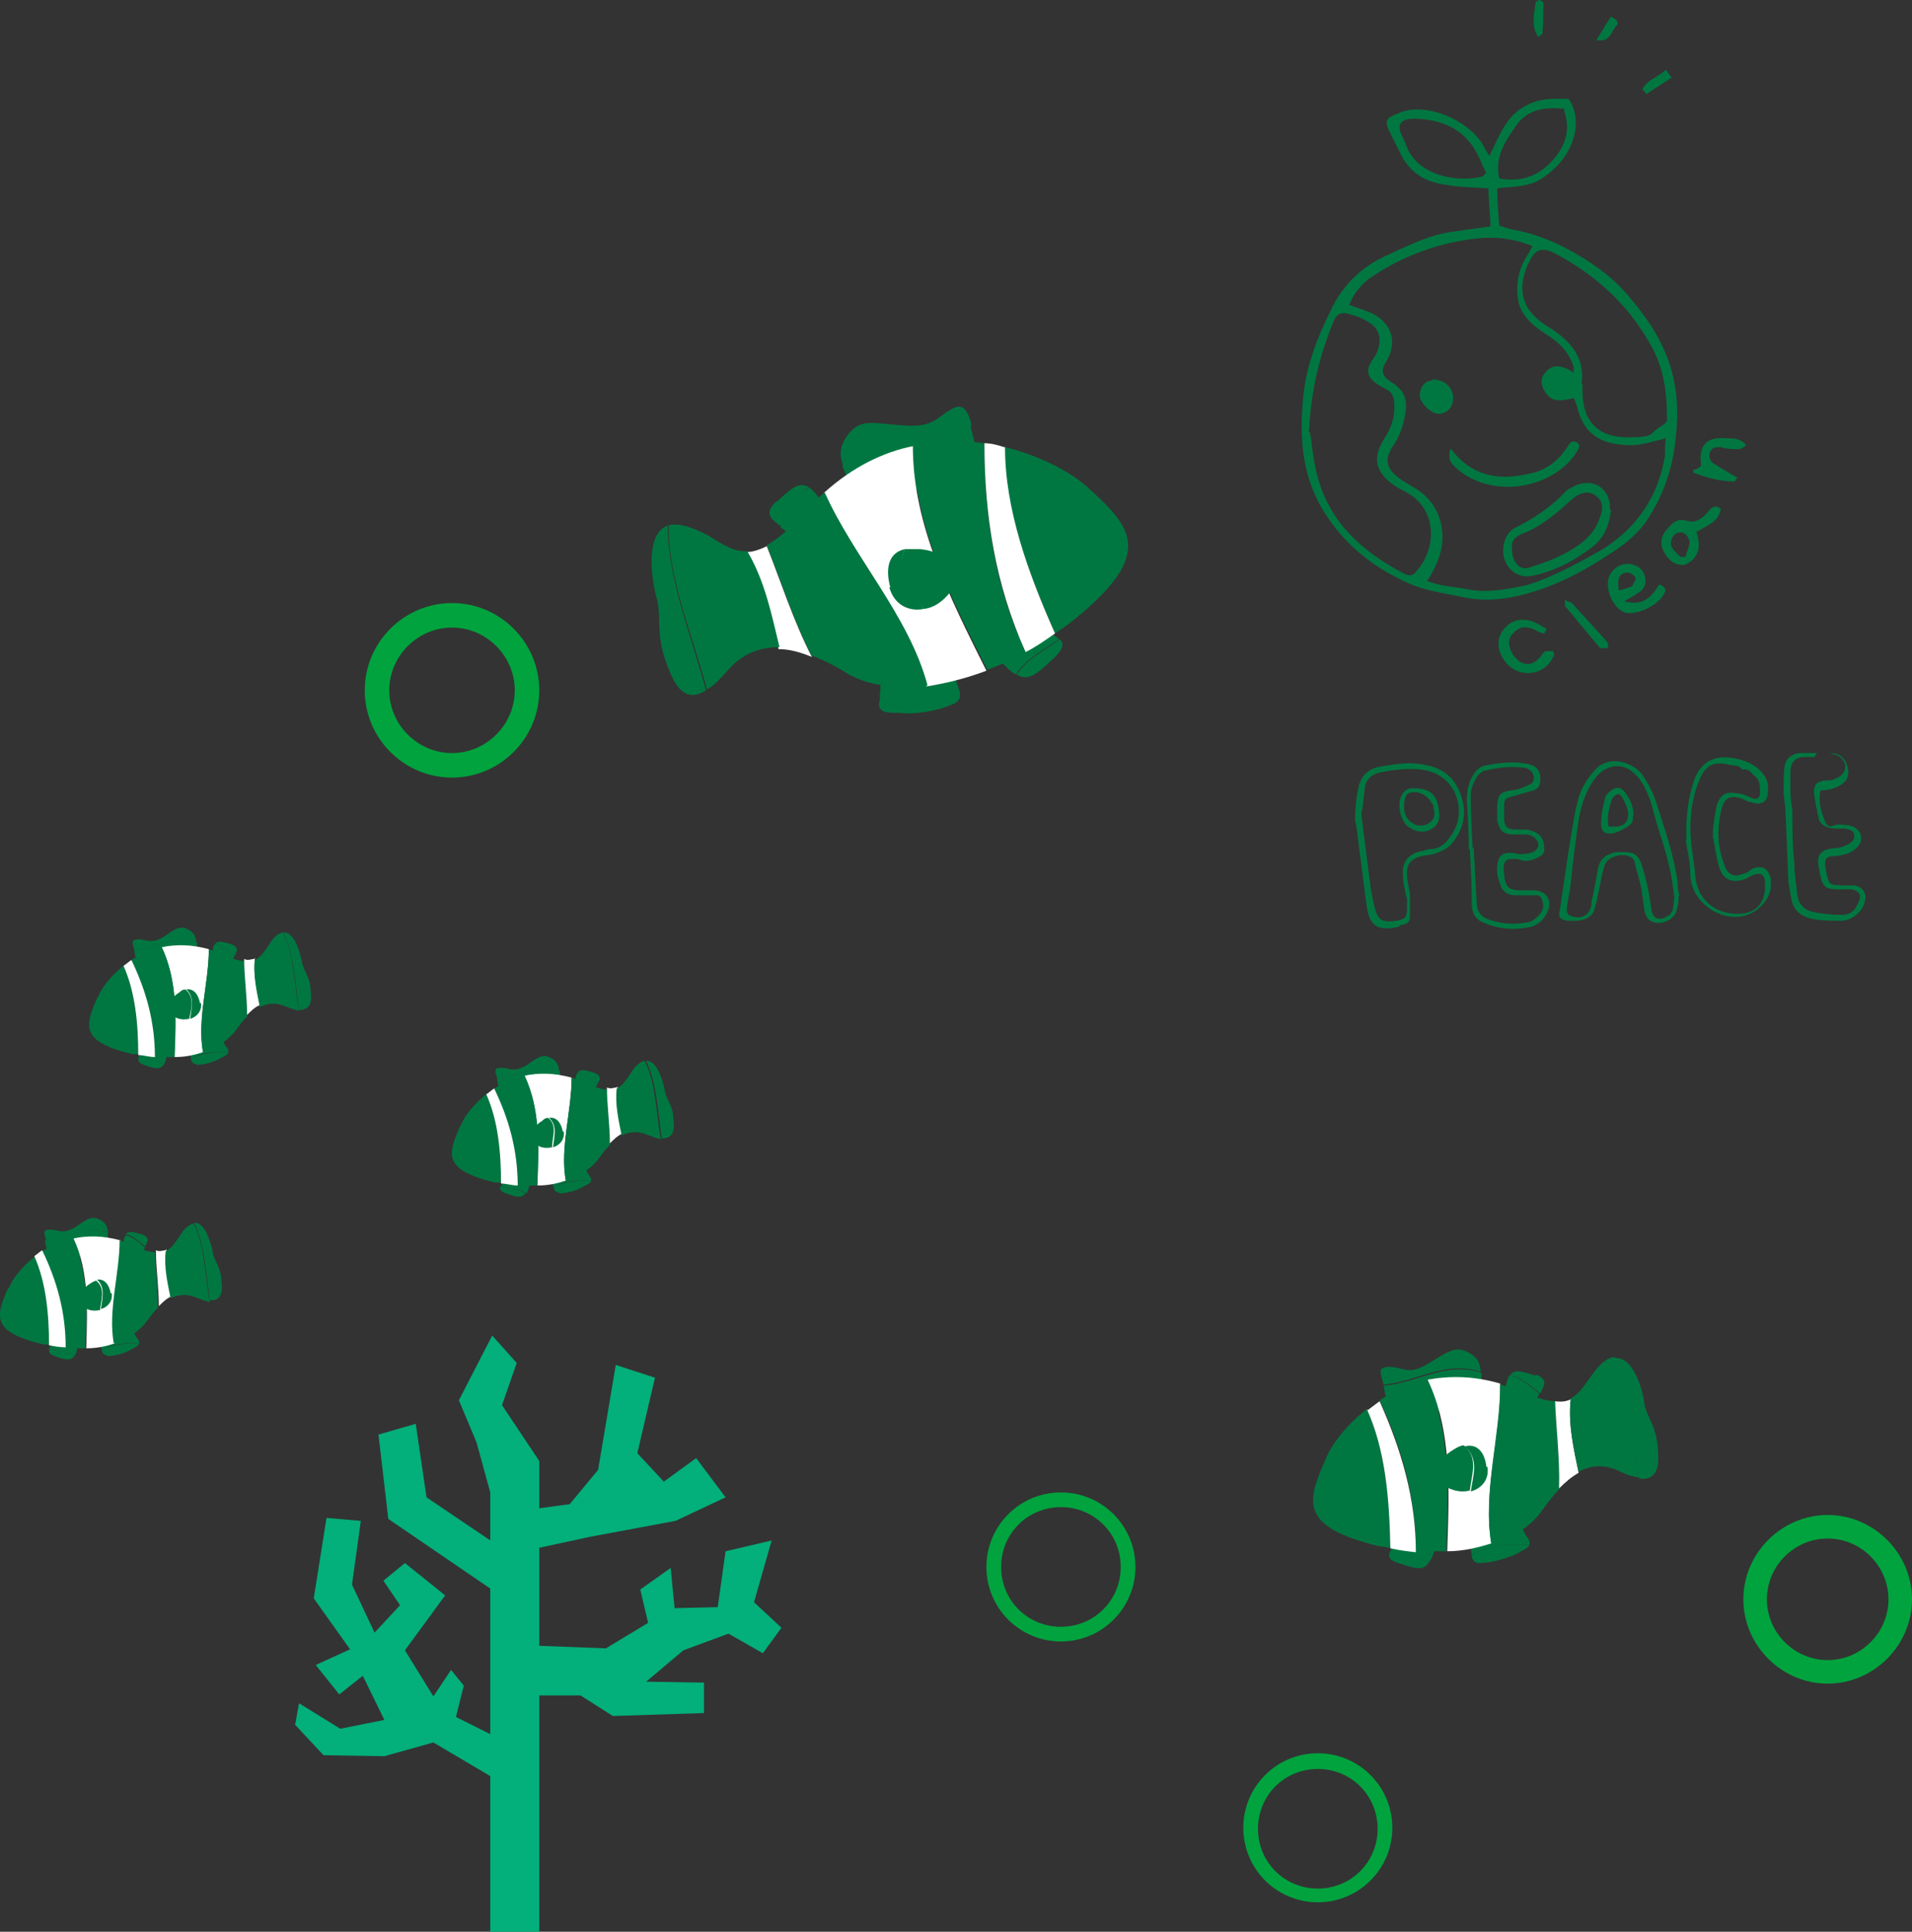 <?xml version="1.0" encoding="UTF-8"?>
<svg xmlns="http://www.w3.org/2000/svg" version="1.1" viewBox="0 0 195 197">
  <rect x="0" y="0" width="195" height="197" fill="#333333" stroke="none"/>
  <defs>
    <style>
      .cls-1 {
        fill: #00a33e;
      }

      .cls-2 {
        fill: #fff;
      }

      .cls-3 {
        fill: #007741;
      }

      .cls-4 {
        fill: #03af7a;
      }
    </style>
  </defs>
  <!-- Generator: Adobe Illustrator 28.7.3, SVG Export Plug-In . SVG Version: 1.2.0 Build 164)  -->
  <g>
    <g id="Layer_1">
      <g>
        <path class="cls-3" d="M165.6,61.3c2,.6,2.9-.5,3.6-1.7.6.2.8.5.5,1-.6,1.1-2.6,2.1-3.8,1.9-1.3-.2-2.4-2.6-1.7-3.9.5-.9,1.5-1.3,2.4-1,.7.2,1.1.7,1.2,1.4.1.7-.2,1.2-.8,1.5-.4.3-.8.5-1.5.9h.1ZM165.1,60.2c.3,0,.7-.2,1-.3.1,0,.3,0,.4-.2.1-.2.4-.6.3-.8-.1-.2-.5-.5-.8-.5-.8,0-1.1.5-.9,1.8h0Z"/>
        <path class="cls-3" d="M173,54.2c.4,1.2.4,2.2-.5,3-.3.2-.7.5-1,.4-.9,0-1.5-.7-1.9-1.5-.3-.7-.2-1.5.4-2.1.5-.6,1-1.2,2-.9.9.3,1.6-.2,2.2-.9.3-.4.7-.8,1.3-.3-.2,1.3-1.4,1.7-2.4,2.3h-.1ZM171.4,56.8c.2,0,.3,0,.5,0,.1-.5.4-1,.4-1.5s-.5-1.1-1-1c-.6,0-1.1.9-.8,1.5.2.4.7.8,1,1.1h0Z"/>
        <path class="cls-3" d="M157.6,64.6c-.4,0-.8-.2-1.1-.4-1-.4-1.5-.3-2.2.4-.6.6-.4,1.2-.2,1.8.4.8,1.1,1.4,1.8,1.3.4,0,.8-.3,1.1-.6.2-.2.3-.5.6-.7.2,0,.5,0,.8,0,0,0,.2.5,0,.6-.8,1.8-3.2,2.2-4.6.8-.8-.8-1.4-2.2-.6-3.4.8-1.2,2-1.5,3.4-.9.4.2.7.4,1.1.6,0,.2-.1.3-.2.5h0Z"/>
        <path class="cls-3" d="M172.7,47.9c.3,0,.6-.2.8-.4-.3-2.1.5-3,2.7-2.8.6,0,1.3,0,1.9.7-.3.2-.5.4-.8.4-.6,0-1.2,0-1.8-.2-.5,0-.9,0-1.1.5-.2.5,0,.9.4,1.2.5.3,1,.6,1.5.9.3.2.5.3.9.5-.2.2-.2.4-.3.4-1.5,0-2.9-.4-4.2-.9v-.4h0Z"/>
        <path class="cls-3" d="M159.6,61.2c.4.2.7.2.8.4,1,1.1,2.1,2.3,3.1,3.4.2.2.3.4.5.6v.5h-.8c-1.2-1.4-2.4-2.9-3.6-4.3v-.6h0Z"/>
        <path class="cls-3" d="M156.9,3.8c-.8-1.2-.4-2.4-.3-3.5C156.6.2,156.9,0,157,0s.4.2.4.3c0,1.1,0,2.1-.1,3.2,0,0-.2,0-.4.3h0Z"/>
        <path class="cls-3" d="M167.5,9.1c.5-1,1.6-1.2,2.4-2,.2.3.3.5.6.8-.9.6-1.7,1.1-2.6,1.7-.1-.2-.2-.3-.4-.5Z"/>
        <path class="cls-3" d="M164.3,1.7c.6.3.9.6.5,1-.5.5-.5,1.6-2,1.4.6-.9,1-1.7,1.5-2.4h0Z"/>
        <g>
          <path class="cls-3" d="M152,23.1c0-1.4-.2-2.7-.2-3.9-1.7-.1-3.1-.1-4.6-.4-2-.3-3.5-1.3-4.4-3.2-.4-.8-.8-1.6-1.2-2.4-.4-1-.1-1.2.9-1.6,2.9-1.4,7.5.8,8.8,3.3.2.3.3.6.6,1,1-2,1.7-4.1,3.7-5.1,1.2-.7,2.5-.8,4.4-.7.9,1.4.9,2.9.3,4.5-.6,1.5-1.6,2.6-2.9,3.5-1.4,1-3,.9-4.7,1.1,0,1.3.1,2.5.2,3.8.4.1.8.3,1.3.4,2.3.4,4.3,1.2,6.4,2.4,2.1,1.2,4,2.6,5.5,4.4,1.7,2,3.2,4.1,4.1,6.7s1,5.2.7,7.8c-.3,3.1-1.3,6-3.1,8.6-1.1,1.5-2.5,2.5-4.1,3.5-2.3,1.5-4.8,2.8-7.5,3.6-2.3.7-4.6,1-7,.5-1.8-.4-3.7-.6-5.5-1.4-3.4-1.5-6.3-3.7-8.4-6.9-2.5-3.7-2.8-7.8-2.4-12,.3-3.2,1.4-6.1,2.8-8.9,1.1-2.4,2.9-4.3,5.4-5.5,2.2-1,4.3-2.1,6.6-2.5,1.3-.2,2.7-.4,4.3-.6h0ZM145.2,59.1c1.5.7,3,.7,4.5,1,2,.4,3.9,0,5.9-.4,2.7-.8,5.2-2.2,7.7-3.6,3.6-2.2,5.8-5.4,6.5-9.6,0-.6,0-1.2.1-1.8-1.3.3-2.4.7-3.5.7-3.1,0-4.8-1.1-5.5-3.7-.1-.4-.2-.7-.4-1.1-1.6.4-2.3.3-2.9-.6s-.4-1.6,0-2c.8-1,1.8-.7,2.9,0v-.6c-.5-1.5-1.5-2.5-2.8-3.3-1.4-.9-2.7-2-2.9-3.7-.2-1.5.1-3.1,1-4.4.2-.3.3-.6.5-.9-1.7-.7-3.6-1-5.5-.8-3.9.4-7.5,1.7-10.7,3.8-1.1.7-2,1.7-2.5,3,.8.3,1.5.5,2.2.8,2.2,1,2.8,3.1,1.5,5.1-.5.8-.3,1.4.5,1.9,1.4.9,1.8,1.7,1.5,3.4-.2,1.2-.6,2.3-1.3,3.3-.8,1.2-.6,2.2.6,3.1.4.3.9.6,1.4.9,3.2,1.7,3.8,5.3,2.4,8.1-.2.5-.5,1-.9,1.6h0l-.3-.2ZM133.6,44.1c.2,1,.3,2.9.8,4.6,1.3,4.7,4.6,7.6,8.8,9.8.5.3,1,.2,1.3-.3,2.1-2.4,2-6.2-.9-7.9-.5-.3-1-.5-1.4-.8-1.9-1.3-2.3-2.8-1-4.8.7-1.1,1.1-2.2,1-3.5,0-.6-.2-1.2-.8-1.5-.7-.4-1.5-.7-1.8-1.5-.3-.9.5-1.5.8-2.2.5-1.2.4-2.3-.6-3-.7-.5-1.5-.8-2.3-1-.7-.2-1.2,0-1.5.8-1.4,3.4-2.3,6.9-2.5,11.3h0ZM161.4,39.2v1c.1,2.9,1.7,4.4,4.6,4.4s2.2-.4,3.2-1,.8-.7.8-1.3c0-2.5-.4-5-1.7-7.2-2.3-4.1-5.6-7.1-9.8-9.3-1.2-.6-1.9-.4-2.5.8-1.3,2.6-1,4.9,1.7,6.6,2.3,1.4,4,3.1,3.6,6h0ZM159.6,11.1c-2-.2-3.7,0-4.9,1.6-1.1,1.6-2.3,3.2-1.8,5.5,2.2.4,4-.2,5.5-1.9,1.3-1.5,1.8-3.1,1.1-5.1h0ZM151.6,17.7c-.4-.8-.7-1.6-1.1-2.3-1.4-2.4-3.6-3.2-6.2-3.3-1.6,0-1.9.7-1.2,2,.1.2.2.4.3.7,1.2,3.3,5.5,3.8,7.8,3.2,0,0,.1-.1.3-.3h0Z"/>
          <path class="cls-3" d="M164.3,52.1c-.2,1.4-.6,2.6-1.8,3.6-1.8,1.4-3.8,2.5-6.1,3-1.3.3-2.4-.3-2.9-1.5s0-2.8.9-3.3c2-1,3.8-2.2,5.3-3.8.3-.3.7-.4,1-.6,1.9-.8,3.6.4,3.5,2.5h.1ZM154.2,56c0,1.3.8,2.2,1.7,1.9,2-.6,4-1.4,5.6-2.7.6-.5,1.2-1.2,1.5-2,.6-1.3.5-2.1-.2-2.6-.7-.6-1.6-.5-2.7.5-1.5,1.4-3.1,2.7-5,3.4-.7.3-1,.8-.9,1.4h0Z"/>
          <path class="cls-3" d="M148,45.8c2.2,2.9,5,3.2,8,2.5,1.6-.3,2.8-1.2,3.7-2.5.3-.4.5-1,1.1-.7.6.4,0,.9-.2,1.3-2.6,3.6-8.6,4.4-12,1.4-.8-.7-.9-1-.7-2h0Z"/>
          <path class="cls-3" d="M146.1,38.7c1.2,0,2.1.8,2.1,1.9s-.8,1.6-1.5,1.6-1.8-1-1.9-1.8c0-.9.5-1.6,1.3-1.6h0Z"/>
        </g>
      </g>
      <g>
        <path class="cls-3" d="M171.2,91.3c0,.3,0,.9-.2,1.5-.2,1-1.6,1.6-2.5,1.2-.5-.2-.7-.7-.8-1.2-.1-.7-.2-1.5-.3-2.2-.2-.9-.5-1.8-.7-2.7,0-.2-.2-.4-.4-.5-.9-.5-2.5,0-2.7,1-.3,1-.4,2-.7,3.1,0,.3-.1.6-.2.8-.1,1.2-1,1.5-1.8,1.6-.4,0-.8,0-1.1,0-.8-.2-.9-.4-.7-1.2.3-2,.6-4.1.9-6.1.3-1.7.5-3.3.9-4.9.3-1.2.9-2.2,1.7-3.1,1.4-1.7,3.9-.9,4.9.4.5.8,1,1.6,1.3,2.5.9,2.8,1.9,5.6,2.3,8.5,0,.4,0,.8.2,1.4h0ZM170.7,91.2c-.2-2.4-.9-4.6-1.6-6.8-.3-.9-.5-1.9-.8-2.8-.4-1-.8-2-1.6-2.7-1.1-1.1-2.7-1-3.8.2-1.1,1.3-1.6,2.9-1.9,4.5-.3,2.2-.6,4.3-.8,6.5-.1.8-.3,1.7-.4,2.5,0,.4,0,.7.4.8,1,.4,1.9,0,2.1-1.1,0-.2,0-.5.1-.7.2-1,.4-2,.6-3.1.2-1,.9-1.4,1.8-1.6h1c.9,0,1.3.4,1.6,1.2.5,1.5.8,3,1,4.5.1,1.1.8,1.4,1.7.8.2,0,.4-.4.5-.6.1-.5.1-1,.2-1.5h-.1Z"/>
        <path class="cls-3" d="M149.8,86.6c0-1.7-.1-3.4-.2-5,0-1,.2-2,.8-2.8.2-.3.6-.6.9-.7,1.5-.3,3-.5,4.5-.2.9.2,1.3.7,1.3,1.5s-.2,1-.7,1.2c-.7.2-1.4.4-2.1.6-.8.2-.9.3-.9,1.1v1.3c.1.8.3.9,1.1,1h1c.5,0,1,.2,1.3.4.5.3.7.9.7,1.6s-.6.8-1,1c-.5.2-1.1.3-1.7,0-.2,0-.5,0-.7,0-.4,0-.6.2-.7.5s0,.8,0,1.1c.1,1.3.5,1.6,1.8,1.6s.8,0,1.2,0c1.2,0,1.9.9,1.5,2-.3.8-.8,1.4-1.7,1.7-1.7.4-3.4.3-5.1-.5-.8-.4-1-1.1-1-1.9,0-1.8-.1-3.7-.2-5.5h-.1ZM150.3,86.6h0c.1,1.8.2,3.6.3,5.4,0,.9.4,1.5,1.3,1.8,1.2.4,2.4.5,3.6.3.7,0,1.3-.5,1.7-1.1.3-.4.2-.9,0-1.4-.2-.4-.6-.3-.9-.3h-1.8c-.7,0-1.3-.4-1.5-1.1-.1-.4-.3-.8-.3-1.2-.1-1.8.5-2.3,2.2-1.9.6,0,1.1,0,1.6-.3.4-.3.5-.6.3-1-.3-.5-.7-.7-1.3-.7h-1.1c-1.1,0-1.5-.4-1.7-1.5v-1.5c.1-1.1.3-1.3,1.4-1.5.6,0,1.3-.3,1.9-.6.5-.2.6-.8.2-1.3-.2-.2-.5-.4-.8-.4-1.4-.2-2.7,0-4,.3-.2,0-.5.3-.7.5-.4.6-.7,1.3-.7,2,0,1.8.1,3.6.2,5.4h.1Z"/>
        <path class="cls-3" d="M185.7,80.5c-.3,1.2,0,2.2.4,3.2s.8.4,1.3.4,1.1,0,1.6.2c1,.5,1.1,1.6.2,2.3-.6.5-1.3.6-2,.7-1,0-1.2.3-1,1.3.3,1.9.5,1.6,1.9,1.7.4,0,.8,0,1.1,0,.8.2,1.2.8,1,1.6-.2,1.1-1.4,2-2.4,2s-2,0-3-.2-1.9-.8-2.1-2-.2-1.1-.3-1.7c-.1-2.4-.2-4.8-.3-7.2,0-.7-.2-1.5-.2-2.2s0-1.6.1-2.4.7-1.3,1.5-1.4c1.1,0,2.2,0,3.2,0,1.1,0,1.7.8,1.8,1.8,0,.6-.1,1-.7,1.4-.7.5-1.5.6-2.4.6h0l.3-.2ZM185.1,77.2h0c-.4,0-.8,0-1.1,0-.9,0-1.3.5-1.4,1.3v2.2c0,.6.1,1.3.2,1.9,0,1.8,0,3.7.2,5.5,0,1,.2,2.1.3,3.1s.7,1.6,1.6,1.8c1,.2,1.9.3,2.9.3s1.4-.5,1.7-1.2c.4-.7.2-1.2-.6-1.4h-.8c-2.1,0-2.2,0-2.6-2.2-.3-1.3.2-1.9,1.6-2,.5,0,1-.2,1.4-.4.3-.2.7-.4.6-.9,0-.5-.5-.6-.9-.7h-.9c-.9,0-1.6-.3-1.8-1-.2-.9-.4-1.8-.5-2.7,0-.8.3-1.1,1.1-1.2.4,0,.8,0,1.1-.2.6-.2,1-.7,1-1.2s-.4-1-.9-1.2c-.2,0-.5-.2-.7-.2h-1.3l-.2.3Z"/>
        <path class="cls-3" d="M172,85.7c-.1-2.5.2-4.4.8-6.2.7-1.8,2-2.5,3.9-2.2,1.2.2,2.3.6,3.1,1.6.4.5.6,1.1.5,1.8,0,1.1-.7,1.5-1.7,1.1-.4,0-.7-.3-1.1-.4-1.1-.3-1.6,0-1.9,1-.5,2-.5,3.9.3,5.9.3.9,1,1.2,1.9.8.3,0,.6-.3.9-.5,1.2-.5,1.7.2,1.9,1v.9c-.2,1.7-2,3.1-3.7,3-2.1,0-4.4-1.8-4.5-4.2,0-1.5-.4-2.9-.5-3.8h0v.2ZM174.6,85.4h.1v-.8c.1-.8.2-1.7.4-2.5.4-1.1.9-1.4,2-1.2.6,0,1.1.3,1.6.5s.8,0,.8-.6,0-1.3-.6-1.7c-.3-.3-.6-.8-1.2-.6-.3-.5-.8-.4-1.3-.5-1.6-.4-2.5,0-3.1,1.6-.7,1.6-.9,3.3-.9,5s.4,3.2.5,4.8c.2,2.2,1.9,3.8,4.3,3.8s2.9-1.8,2.8-3v-.5c-.2-.6-.5-.7-1.1-.5s-.5.3-.8.4c-1.2.5-2.4.3-2.8-1.3-.3-1-.4-2-.6-3h0Z"/>
        <path class="cls-3" d="M138.7,79.9c.2-.9,1-1.5,1.9-1.7,1.4-.2,2.7-.5,4.1-.3,1.8.2,3.3.9,4.1,2.7.9,2,.6,3.9-.8,5.5-.3.4-1,.7-1.5.9-.5.2-1,.2-1.5.3-1.1.3-1.6.8-1.5,2,0,.7.3,1.4.3,2.1v2.1c0,.4-.2.7-.7.8-.2,0-.3,0-.4.2-2.1.5-3,0-3.3-2s-.5-4.1-.8-6.1c-.1-.9-.2-1.9-.4-2.8,0-.9.1-2.3.4-3.5h0v-.2ZM138.8,82.7c.3,2.5.6,4.8.9,7.1.1,1,.3,2.1.6,3.1s.9,1.2,2.1,1c1-.2,1.1-.3,1.1-1.5s0-.7-.1-1c-.1-.7-.3-1.3-.3-2-.2-1.4.5-2.3,1.8-2.6.3,0,.6-.2.9-.2,1.2,0,1.9-.8,2.5-1.9,1.2-2.2.2-5.7-3.2-6.2-1.5-.2-3,0-4.5.3-.7.2-1.3.7-1.4,1.5-.1.9-.2,1.8-.3,2.5h-.1Z"/>
        <path class="cls-3" d="M166.5,83.1c.1.5,0,.9-.5,1.2-.4.2-.8.5-1.2.6-1,.3-1.6,0-1.5-1.1,0-.8.2-1.6.4-2.4,0-.3.3-.5.5-.7.6-.5,1.1-.5,1.6.2s.8,1.4.8,2.3h-.1ZM164,84.3h.7c1.1,0,1.5-.7,1.3-1.7-.1-.4-.3-.8-.5-1.2-.1-.2-.4-.5-.5-.4-.2,0-.5.3-.6.5-.3.9-.6,1.9-.3,2.9h0Z"/>
        <path class="cls-3" d="M146.8,83.1c0,.7-.3,1.2-.9,1.5-.8.4-1.6.2-2.3-.3-.8-.7-1.1-2.2-.7-3.1.3-.6.7-.9,1.4-.8,1.8,0,2.4.9,2.5,2.8h0ZM143.2,82.4c0,.6.3,1.2.8,1.5.5.4,1.3.4,1.8,0s.6-.7.4-1.5c0-.2,0-.4-.2-.5-.3-.7-1.2-1.2-1.9-1.1-.7,0-.9.5-.9,1.5h0Z"/>
      </g>
      <path class="cls-1" d="M108.2,167.4c-4.2,0-7.6-3.4-7.6-7.6s3.4-7.6,7.6-7.6,7.6,3.4,7.6,7.6-3.4,7.6-7.6,7.6ZM108.2,153.7c-3.4,0-6.1,2.7-6.1,6.1s2.7,6.1,6.1,6.1,6.1-2.7,6.1-6.1-2.7-6.1-6.1-6.1Z"/>
      <path class="cls-1" d="M134.4,194c-4.2,0-7.6-3.4-7.6-7.6s3.4-7.6,7.6-7.6,7.6,3.4,7.6,7.6-3.4,7.6-7.6,7.6ZM134.4,180.4c-3.4,0-6.1,2.7-6.1,6.1s2.7,6.1,6.1,6.1,6.1-2.7,6.1-6.1-2.7-6.1-6.1-6.1Z"/>
      <path class="cls-1" d="M46.1,79.3c-4.9,0-8.9-4-8.9-8.9s4-8.9,8.9-8.9,8.9,4,8.9,8.9-4,8.9-8.9,8.9ZM46.1,64c-3.5,0-6.4,2.9-6.4,6.4s2.9,6.4,6.4,6.4,6.4-2.9,6.4-6.4-2.9-6.4-6.4-6.4Z"/>
      <g>
        <g>
          <path class="cls-3" d="M11,125.7c0-.5-.2-1-.8-1.3-.9-.5-1.4,0-2.6.8-1.3.7-1.6.2-2.5.2s-.5.5-.4,1.1c2.2-.2,4.1-1.6,6.4-.8h-.1Z"/>
          <path class="cls-3" d="M4.6,126.5c0,.4.2.9.3,1.4,0,0,1.9.5,3.4.3s2.7-1,2.7-1.8,0-.5,0-.7c-2.3-.8-4.2.6-6.4.8h0Z"/>
        </g>
        <g>
          <path class="cls-3" d="M5.6,138.3c1.1.4,1.6.5,2,0-.8-.5-1.7-.5-2.6-.7,0,.3,0,.5.6.7Z"/>
          <path class="cls-3" d="M5.7,136.3c0,.5-.6.9-.7,1.3.8.2,1.8.2,2.6.7,0-.1.2-.3.2-.5.4-1.1-.4-1-2.1-1.5Z"/>
        </g>
        <g>
          <path class="cls-3" d="M10.9,138.3c.8,0,1.9-.3,2.5-.7.4-.2.7-.3.8-.6-1.2,0-2.6,0-3.8.7,0,.3.2.5.5.5h0Z"/>
          <path class="cls-3" d="M14,136.5c-.5-.7-.3-1.1-1.1-1s-2.1,1-2.7,1.2c.1.3.1.7.2,1,1.2-.8,2.6-.7,3.8-.7,0-.1,0-.3-.2-.5h0Z"/>
        </g>
        <g>
          <path class="cls-3" d="M14.5,125.9c-1-.3-1.4-.4-1.7,0,.7,0,1.3.7,2,1.2.3-.5.5-.9-.3-1.2Z"/>
          <path class="cls-3" d="M12.8,126c0,0-.2.3-.2.6-.3,1.1.4,1,1.9,1.4,0-.3.2-.6.3-.8-.7-.5-1.3-1.2-2-1.2Z"/>
        </g>
        <g>
          <path class="cls-3" d="M22.6,130.9c0-1.7-.8-2.3-.9-3.2-.2-1-.8-3.1-1.9-3,1.1,2.3,1.2,5.2,1.6,7.9,1.2.1,1.3-.9,1.2-1.8h0Z"/>
          <path class="cls-3" d="M.8,131.4c-1.2,2.8-1.8,4.4,3.6,5.7.2,0,.5,0,.7.1,0-3.3-.3-6.5-1.5-9.1-1.4,1.1-2.4,2.4-2.7,3.3h0Z"/>
          <path class="cls-2" d="M12.3,126.5c-1.8-.5-3.4-.5-4.8-.2,1.6,3.4,1.4,7.3,1.3,11.2,1.1,0,2-.2,2.9-.5-.6-3.4.6-7,.6-10.5Z"/>
          <path class="cls-3" d="M16.1,133.4c0-2-.2-3.9-.3-5.7-.5,0-1.1-.2-1.9-.5-.6-.3-1.2-.5-1.7-.7,0,3.4-1.2,7.1-.6,10.5,1.5-.5,2.7-1.3,3.4-2.3.4-.5.7-1,1.1-1.3Z"/>
          <path class="cls-2" d="M16.9,127.5c-.3,0-.6.2-1,0,0,1.8.3,3.8.3,5.7.4-.4.8-.8,1.3-1-.3-1.6-.7-3.2-.5-4.8h0Z"/>
          <path class="cls-3" d="M19.8,124.8c-.4,0-1,.4-1.5,1.3-.5.7-.8,1.2-1.4,1.5-.2,1.6.2,3.3.5,4.8.8-.4,1.7-.5,2.8,0,.5.2.9.3,1.2.4-.5-2.7-.5-5.7-1.6-7.9h0Z"/>
          <path class="cls-3" d="M7.5,126.3c-1.2.3-2.2.7-3.2,1.3,1.5,3.2,2.4,6.4,2.4,9.9h2c.2-4,.3-7.8-1.3-11.2h0Z"/>
          <path class="cls-2" d="M3.5,128.1c1.2,2.7,1.5,5.9,1.5,9.1.6.1,1.1.2,1.7.2,0-3.6-.9-6.8-2.4-9.9-.3.2-.5.4-.8.6h0Z"/>
        </g>
        <g>
          <path class="cls-3" d="M9.9,130.6c-.2,0-.4.1-.7.3-1.3.8-1.3,1.9-.5,2.5.5.3,1,.3,1.5.2.1-1,.6-2.2-.4-3h0Z"/>
          <path class="cls-3" d="M11.3,131.9c-.2-1-.7-1.5-1.4-1.4.9.8.5,2,.4,3,.7-.2,1.2-.8,1.1-1.6h-.1Z"/>
        </g>
      </g>
      <g>
        <g>
          <path class="cls-3" d="M20,96.1c0-.5-.2-1-.8-1.3-.9-.5-1.4,0-2.6.8-1.3.7-1.6.2-2.5.2s-.5.5-.4,1.1c2.2-.2,4.1-1.6,6.4-.8h-.1Z"/>
          <path class="cls-3" d="M13.7,96.9c0,.4.2.9.3,1.4,0,0,1.9.5,3.4.3s2.7-1,2.7-1.8,0-.5,0-.7c-2.3-.8-4.2.6-6.4.8h0Z"/>
        </g>
        <g>
          <path class="cls-3" d="M14.7,108.6c1.1.4,1.6.5,2,0-.8-.5-1.7-.5-2.6-.7,0,.3,0,.5.6.7Z"/>
          <path class="cls-3" d="M14.8,106.6c0,.5-.6.9-.7,1.3.8.2,1.8.2,2.6.7,0,0,.2-.3.2-.5.4-1.1-.4-1-2.1-1.5Z"/>
        </g>
        <g>
          <path class="cls-3" d="M20,108.6c.8,0,1.9-.3,2.5-.7.4-.2.7-.3.8-.6-1.2,0-2.6,0-3.8.7,0,.3.2.5.5.5h0Z"/>
          <path class="cls-3" d="M23.1,106.8c-.5-.7-.3-1.1-1.1-1s-2.1,1-2.7,1.2c.1.3.1.7.2,1,1.2-.8,2.6-.7,3.8-.7,0,0,0-.3-.2-.5h0Z"/>
        </g>
        <g>
          <path class="cls-3" d="M23.6,96.3c-1-.3-1.4-.4-1.7,0,.7,0,1.3.7,2,1.2.3-.5.5-.9-.3-1.2Z"/>
          <path class="cls-3" d="M21.9,96.3c0,0-.2.3-.2.6-.3,1.1.4,1,1.9,1.4,0-.3.2-.6.3-.8-.7-.5-1.3-1.2-2-1.2Z"/>
        </g>
        <g>
          <path class="cls-3" d="M31.7,101.3c0-1.7-.8-2.3-.9-3.2-.2-1-.8-3.1-1.9-3,1.1,2.3,1.2,5.2,1.6,7.9,1.2,0,1.3-.9,1.2-1.8h0Z"/>
          <path class="cls-3" d="M9.9,101.8c-1.2,2.8-1.8,4.4,3.6,5.7.2,0,.5,0,.7,0,0-3.3-.3-6.5-1.5-9.1-1.4,1.1-2.4,2.4-2.7,3.3h-.1Z"/>
          <path class="cls-2" d="M21.3,96.8c-1.8-.5-3.4-.5-4.8-.2,1.6,3.4,1.4,7.3,1.3,11.2,1.1,0,2-.2,2.9-.5-.6-3.4.6-7,.6-10.5Z"/>
          <path class="cls-3" d="M25.2,103.7c0-2-.2-3.9-.3-5.7-.5,0-1.1-.2-1.9-.5-.6-.3-1.2-.5-1.7-.7,0,3.4-1.2,7.1-.6,10.5,1.5-.5,2.7-1.3,3.4-2.3.4-.5.7-1,1.1-1.3Z"/>
          <path class="cls-2" d="M25.9,97.8c-.3,0-.6.2-1,0,0,1.8.3,3.8.3,5.7.4-.4.8-.8,1.3-1-.3-1.6-.7-3.2-.5-4.8h0Z"/>
          <path class="cls-3" d="M28.9,95.1c-.4,0-1,.4-1.5,1.3-.5.7-.8,1.2-1.4,1.5-.2,1.6.2,3.3.5,4.8.8-.4,1.7-.5,2.8,0,.5.2.9.3,1.2.4-.5-2.7-.5-5.7-1.6-7.9h0Z"/>
          <path class="cls-3" d="M16.6,96.6c-1.2.3-2.2.7-3.2,1.3,1.5,3.2,2.4,6.4,2.4,9.9h2c.2-4,.3-7.8-1.3-11.2h0Z"/>
          <path class="cls-2" d="M12.6,98.5c1.2,2.7,1.5,5.9,1.5,9.1.6,0,1.1.2,1.7.2,0-3.6-.9-6.8-2.4-9.9-.3.2-.5.4-.8.6h0Z"/>
        </g>
        <g>
          <path class="cls-3" d="M19,100.9c-.2,0-.4,0-.7.3-1.3.8-1.3,1.9-.5,2.5.5.3,1,.3,1.5.2.2-1,.6-2.2-.4-3h.1Z"/>
          <path class="cls-3" d="M20.4,102.3c-.2-1-.7-1.5-1.4-1.4.9.8.5,2,.4,3,.7-.2,1.2-.8,1.1-1.6h-.1Z"/>
        </g>
      </g>
      <g>
        <polygon class="cls-4" points="46.8 142.8 50.2 136.2 52.7 139 51.2 143.3 55 149 55 151.6 55 197 50 197 50 152.2 48.6 147.1 46.8 142.8"/>
        <polygon class="cls-4" points="53.9 167.8 61.8 168.1 66.1 165.5 65.3 162.1 68.4 159.9 68.8 164 73.2 163.9 74 158.2 78.7 157.1 76.9 163.4 79.7 166 77.8 168.6 74.3 166.6 69.7 168.3 65.9 171.5 71.8 171.6 71.8 174.7 62.5 175 59.2 172.9 54.1 172.9 53.9 167.8"/>
        <polygon class="cls-4" points="51.9 177.8 46.5 175.1 47.3 171.9 46 170.3 44.2 173 41.3 168.3 45.4 162.7 41.3 159.4 39.1 161.2 40.8 163.7 38.2 166.5 35.9 161.6 36.8 155.1 33.3 154.8 32 163 35.7 168.2 32.2 169.8 34.6 172.8 37 170.9 39.2 175.4 34.7 176.3 30.5 173.7 30.1 175.9 33 179 39.2 179.1 44.2 177.7 53 182.9 51.9 177.8"/>
        <polygon class="cls-4" points="61 149.9 58.1 153.4 53.6 154 53.8 158.1 60.3 156.7 68.9 155.1 74 152.7 71 148.7 67.7 151.1 65 148.2 66.8 140.5 62.8 139.2 61 149.9"/>
        <polygon class="cls-4" points="51.2 157.9 43.5 152.7 42.4 145.2 38.6 146.3 39.6 154.9 51.9 163.3 51.2 157.9"/>
      </g>
      <g>
        <g>
          <path class="cls-3" d="M86,47.5c-.4-1.1-.4-2,.5-3.2,1.3-1.7,2.7-1.1,5.8-.9,3.1.2,3.3-1,5-1.8,1-.5,1.5.5,1.8,1.8-4.4,1.6-9.3.5-13.1,4.1Z"/>
          <path class="cls-3" d="M99,43.5c.2.9.5,2,.7,2.9,0,0-3.3,2.6-6.3,3.6s-6.2.6-6.9-1.1c-.2-.5-.4-.9-.6-1.4,3.7-3.6,8.6-2.5,13.1-4.1h0Z"/>
        </g>
        <g>
          <path class="cls-3" d="M107.6,67c-1.9,1.8-2.7,2.5-3.9,1.8,1.1-1.7,2.9-2.5,4.4-3.6.4.4.4.9-.5,1.8h0Z"/>
          <path class="cls-3" d="M105.5,63.3c.5.9,2,1.3,2.5,1.9-1.4,1-3.3,1.9-4.4,3.6-.3-.2-.6-.4-.9-.7-1.8-1.7,0-2.2,2.7-4.8h.1Z"/>
        </g>
        <g>
          <path class="cls-3" d="M97.2,71.8c-1.5.7-3.9,1.1-5.4.9-1,0-1.7,0-2-.4,2.4-1.1,5-2.5,8-2,.2.6.2,1.2-.6,1.5Z"/>
          <path class="cls-3" d="M89.7,71.1c.3-1.8-.3-2.5,1.2-2.9s5,0,6.3,0c0,.7.4,1.4.6,2.1-3-.4-5.6,1-8,2-.2-.2-.2-.6,0-1.2h0Z"/>
        </g>
        <g>
          <path class="cls-3" d="M79.2,51.2c1.6-1.5,2.3-2.1,3.3-1.5-1.3.6-1.9,2.6-2.8,4-1-.7-1.9-1.3-.5-2.6h0Z"/>
          <path class="cls-3" d="M82.5,49.7c.3.2.6.5.9.9,1.6,1.9,0,2.2-2.5,4.5-.3-.6-.8-1-1.3-1.3.9-1.5,1.5-3.5,2.8-4h0Z"/>
        </g>
        <g>
          <path class="cls-3" d="M68.1,68c-1.3-3.3-.6-5-1.1-6.9-.6-2.1-1.2-6.7,1.1-7.5,0,5.4,2.4,11.2,3.9,16.8-2.2,1.4-3.2-.6-3.9-2.4Z"/>
          <path class="cls-3" d="M110.7,49.5c4.8,4.3,7.4,7-1.8,14.2-.4.3-.9.6-1.3.9-2.8-6.4-5.2-12.7-5.1-19,3.7.9,6.7,2.6,8.2,3.9h0Z"/>
          <path class="cls-2" d="M84.1,50.2c2.9-2.6,6-4.1,9-4.7,0,8,3.7,15.3,7.5,22.9-2.1.8-4.2,1.3-6.1,1.6-1.9-7.1-7.5-13-10.5-19.7h0Z"/>
          <path class="cls-3" d="M82.8,66.9c-1.9-3.7-3.2-7.8-4.6-11.3.9-.5,1.9-1.3,3.2-2.6.9-1.1,1.8-2,2.7-2.8,3,6.7,8.6,12.6,10.5,19.7-3.4.4-6.3,0-8.5-1.4-1.1-.7-2.2-1.2-3.2-1.6h0Z"/>
          <path class="cls-2" d="M76.1,56.3c.6,0,1.3-.2,2.1-.6,1.4,3.5,2.7,7.6,4.6,11.3-1.2-.5-2.3-.8-3.4-.8-.8-3.3-1.5-6.8-3.3-9.8h0Z"/>
          <path class="cls-3" d="M68.1,53.6c.9-.3,2.2,0,4.1,1,1.6,1,2.7,1.7,4,1.6,1.8,3,2.5,6.5,3.3,9.8-2,0-3.8.6-5.4,2.5-.8.9-1.4,1.5-2,1.8-1.5-5.6-4-11.4-3.9-16.8h0Z"/>
          <path class="cls-3" d="M93.1,45.5c2.5-.6,5-.6,7.3-.3,0,7.4,1,14.4,4.2,21.3-1.3.8-2.6,1.3-3.9,1.8-3.8-7.5-7.6-14.9-7.5-22.9h0Z"/>
          <path class="cls-2" d="M102.5,45.6c0,6.3,2.3,12.7,5.1,19-1,.7-2,1.4-3,1.9-3.1-6.9-4.2-13.9-4.2-21.3.7,0,1.4.2,2,.4h0Z"/>
        </g>
        <g>
          <path class="cls-3" d="M92.3,56c.4,0,.9,0,1.5,0,3.3.3,4.2,2.6,3.1,4.4-.8,1-1.7,1.6-2.7,1.7-1.2-1.8-3.1-3.7-1.9-6.1h0Z"/>
          <path class="cls-3" d="M90.8,59.9c-.6-2.2,0-3.6,1.5-3.9-1.1,2.4.8,4.2,1.9,6.1-1.5.3-3-.4-3.5-2.2h0Z"/>
        </g>
      </g>
      <g>
        <g>
          <path class="cls-3" d="M151,139.9c0-.8-.3-1.5-1.3-2-1.3-.7-2.1,0-4.1,1.2s-2.5.3-3.9.3-.8.8-.6,1.8c3.4-.3,6.3-2.5,9.9-1.3h0Z"/>
          <path class="cls-3" d="M141.1,141.2c.1.7.3,1.5.4,2.2,0,0,3,.7,5.3.5s4.3-1.5,4.3-2.8,0-.7,0-1.1c-3.6-1.2-6.5,1-9.9,1.3h-.1Z"/>
        </g>
        <g>
          <path class="cls-3" d="M142.6,159.4c1.8.6,2.5.8,3.1,0-1.2-.8-2.7-.8-4-1-.1.4,0,.7.9,1Z"/>
          <path class="cls-3" d="M142.8,156.3c0,.8-.9,1.5-1.1,2.1,1.3.3,2.8.2,4,1,.1-.2.3-.4.4-.7.7-1.7-.7-1.5-3.3-2.4h0Z"/>
        </g>
        <g>
          <path class="cls-3" d="M150.9,159.4c1.2,0,2.9-.5,3.9-1,.6-.4,1.1-.5,1.2-.9-1.9,0-4-.1-5.9,1.1,0,.5.3.8.8.8h0Z"/>
          <path class="cls-3" d="M155.7,156.7c-.7-1.1-.5-1.7-1.7-1.6-1.2.2-3.3,1.5-4.2,1.9.2.4.2,1.1.3,1.6,1.9-1.2,4-1.1,5.9-1.1,0-.2,0-.5-.3-.8h0Z"/>
        </g>
        <g>
          <path class="cls-3" d="M156.6,140.3c-1.5-.5-2.2-.7-2.6,0,1,0,2.1,1.1,3.1,1.8.4-.8.8-1.4-.4-1.9h-.1Z"/>
          <path class="cls-3" d="M153.9,140.3c-.1.2-.2.5-.3.9-.5,1.7.7,1.5,3,2.2,0-.5.2-.9.4-1.3-1-.7-2.1-1.8-3.1-1.8h0Z"/>
        </g>
        <g>
          <path class="cls-3" d="M169.1,148c-.1-2.6-1.2-3.5-1.4-4.9-.2-1.6-1.2-4.8-3-4.6,1.7,3.5,1.8,8.1,2.5,12.3,1.9.2,2-1.4,1.9-2.8h0Z"/>
          <path class="cls-3" d="M135.2,148.8c-1.9,4.3-2.8,6.9,5.5,8.9.4,0,.8.1,1.1.2,0-5.1-.5-10-2.4-14.2-2.2,1.7-3.7,3.8-4.2,5.1h0Z"/>
          <path class="cls-2" d="M153,141.1c-2.7-.8-5.2-.8-7.4-.4,2.5,5.3,2.2,11.3,2,17.5,1.7,0,3.2-.4,4.5-.8-.9-5.3,1-10.9.9-16.3Z"/>
          <path class="cls-3" d="M159,151.8c.1-3.1-.3-6.1-.4-8.9-.7,0-1.7-.3-2.9-.7-.9-.4-1.8-.8-2.7-1,0,5.3-1.8,11-.9,16.3,2.4-.8,4.2-2,5.2-3.5.6-.8,1.1-1.5,1.7-2.1h0Z"/>
          <path class="cls-2" d="M160.2,142.7c-.4.2-.9.3-1.6.2.1,2.8.5,5.9.4,8.9.7-.7,1.3-1.2,2-1.6-.5-2.4-1.1-5-.8-7.5h0Z"/>
          <path class="cls-3" d="M164.7,138.4c-.7,0-1.5.6-2.4,1.9-.8,1.1-1.3,1.9-2.1,2.3-.3,2.5.3,5.1.8,7.5,1.3-.7,2.7-.8,4.3,0,.8.4,1.4.5,1.9.6-.7-4.2-.8-8.8-2.5-12.3h0Z"/>
          <path class="cls-3" d="M145.6,140.8c-1.9.4-3.5,1.1-4.9,2,2.3,4.9,3.7,9.9,3.7,15.4h3.1c.2-6.2.5-12.2-2-17.5h0Z"/>
          <path class="cls-2" d="M139.4,143.7c1.9,4.2,2.3,9.1,2.4,14.2.9.2,1.7.3,2.6.4,0-5.5-1.5-10.5-3.7-15.4-.4.3-.8.6-1.2.9h-.1Z"/>
        </g>
        <g>
          <path class="cls-3" d="M149.3,147.4c-.3,0-.7.2-1,.4-2.1,1.2-2,3-.7,3.9.8.4,1.6.5,2.3.3.2-1.6.9-3.4-.6-4.6h0Z"/>
          <path class="cls-3" d="M151.6,149.6c-.2-1.6-1-2.4-2.2-2.1,1.5,1.3.8,3.1.6,4.6,1.1-.3,1.9-1.2,1.7-2.5h-.1Z"/>
        </g>
      </g>
      <g>
        <g>
          <path class="cls-3" d="M57,109.2c0-.5-.2-1-.8-1.3-.9-.5-1.4,0-2.6.8-1.3.7-1.6.2-2.5.2s-.5.5-.4,1.1c2.2-.2,4.1-1.6,6.4-.8h-.1Z"/>
          <path class="cls-3" d="M50.7,110c0,.4.2.9.3,1.4,0,0,1.9.5,3.4.3s2.7-1,2.7-1.8,0-.5,0-.7c-2.3-.8-4.2.6-6.4.8h0Z"/>
        </g>
        <g>
          <path class="cls-3" d="M51.6,121.7c1.1.4,1.6.5,2,0-.8-.5-1.7-.5-2.6-.7,0,.3,0,.5.6.7Z"/>
          <path class="cls-3" d="M51.8,119.7c0,.5-.6.9-.7,1.3.8.2,1.8.2,2.6.7,0,0,.2-.3.2-.5.4-1.1-.4-1-2.1-1.5h0Z"/>
        </g>
        <g>
          <path class="cls-3" d="M57,121.7c.8,0,1.9-.3,2.5-.7.4-.2.7-.3.8-.6-1.2,0-2.6,0-3.8.7,0,.3.2.5.5.5h0Z"/>
          <path class="cls-3" d="M60.1,119.9c-.5-.7-.3-1.1-1.1-1s-2.1,1-2.7,1.2c0,.3,0,.7.2,1,1.2-.8,2.6-.7,3.8-.7,0,0,0-.3-.2-.5h0Z"/>
        </g>
        <g>
          <path class="cls-3" d="M60.6,109.4c-1-.3-1.4-.4-1.7,0,.7,0,1.3.7,2,1.2.3-.5.5-.9-.3-1.2Z"/>
          <path class="cls-3" d="M58.9,109.4c0,0-.2.3-.2.6-.3,1.1.4,1,1.9,1.4,0-.3.2-.6.3-.8-.7-.5-1.3-1.2-2-1.2h0Z"/>
        </g>
        <g>
          <path class="cls-3" d="M68.7,114.4c0-1.7-.8-2.3-.9-3.2-.2-1-.8-3.1-1.9-3,1.1,2.3,1.2,5.2,1.6,7.9,1.2,0,1.3-.9,1.2-1.8h0Z"/>
          <path class="cls-3" d="M46.9,114.9c-1.2,2.8-1.8,4.4,3.6,5.7.2,0,.5,0,.7,0,0-3.3-.3-6.5-1.5-9.1-1.4,1.1-2.4,2.4-2.7,3.3h0Z"/>
          <path class="cls-2" d="M58.3,109.9c-1.8-.5-3.4-.5-4.8-.2,1.6,3.4,1.4,7.3,1.3,11.2,1.1,0,2-.2,2.9-.5-.6-3.4.6-7,.6-10.5Z"/>
          <path class="cls-3" d="M62.2,116.8c0-2-.2-3.9-.3-5.7-.5,0-1.1-.2-1.9-.5-.6-.3-1.2-.5-1.7-.7,0,3.4-1.2,7.1-.6,10.5,1.5-.5,2.7-1.3,3.4-2.3.4-.5.7-1,1.1-1.3Z"/>
          <path class="cls-2" d="M62.9,110.9c-.3,0-.6.2-1,0,0,1.8.3,3.8.3,5.7.4-.4.8-.8,1.3-1-.3-1.6-.7-3.2-.5-4.8h0Z"/>
          <path class="cls-3" d="M65.8,108.2c-.4,0-1,.4-1.5,1.3-.5.7-.8,1.2-1.4,1.5-.2,1.6.2,3.3.5,4.8.8-.4,1.7-.5,2.8,0,.5.2.9.3,1.2.4-.5-2.7-.5-5.7-1.6-7.9h0Z"/>
          <path class="cls-3" d="M53.6,109.7c-1.2.3-2.2.7-3.2,1.3,1.5,3.2,2.4,6.4,2.4,9.9h2c.2-4,.3-7.8-1.3-11.2h0Z"/>
          <path class="cls-2" d="M49.6,111.6c1.2,2.7,1.5,5.9,1.5,9.1.6,0,1.1.2,1.7.2,0-3.6-.9-6.8-2.4-9.9-.3.2-.5.4-.8.6h0Z"/>
        </g>
        <g>
          <path class="cls-3" d="M56,114c-.2,0-.4,0-.7.3-1.3.8-1.3,1.9-.5,2.5.5.3,1,.3,1.5.2,0-1,.6-2.2-.4-3h.1Z"/>
          <path class="cls-3" d="M57.4,115.4c-.2-1-.7-1.5-1.4-1.4.9.8.5,2,.4,3,.7-.2,1.2-.8,1.1-1.6h0Z"/>
        </g>
      </g>
      <path class="cls-1" d="M186.4,171.7c-4.7,0-8.6-3.9-8.6-8.6s3.9-8.6,8.6-8.6,8.6,3.9,8.6,8.6-3.9,8.6-8.6,8.6ZM186.4,156.9c-3.4,0-6.2,2.8-6.2,6.2s2.8,6.2,6.2,6.2,6.2-2.8,6.2-6.2-2.8-6.2-6.2-6.2Z"/>
    </g>
  </g>
</svg>